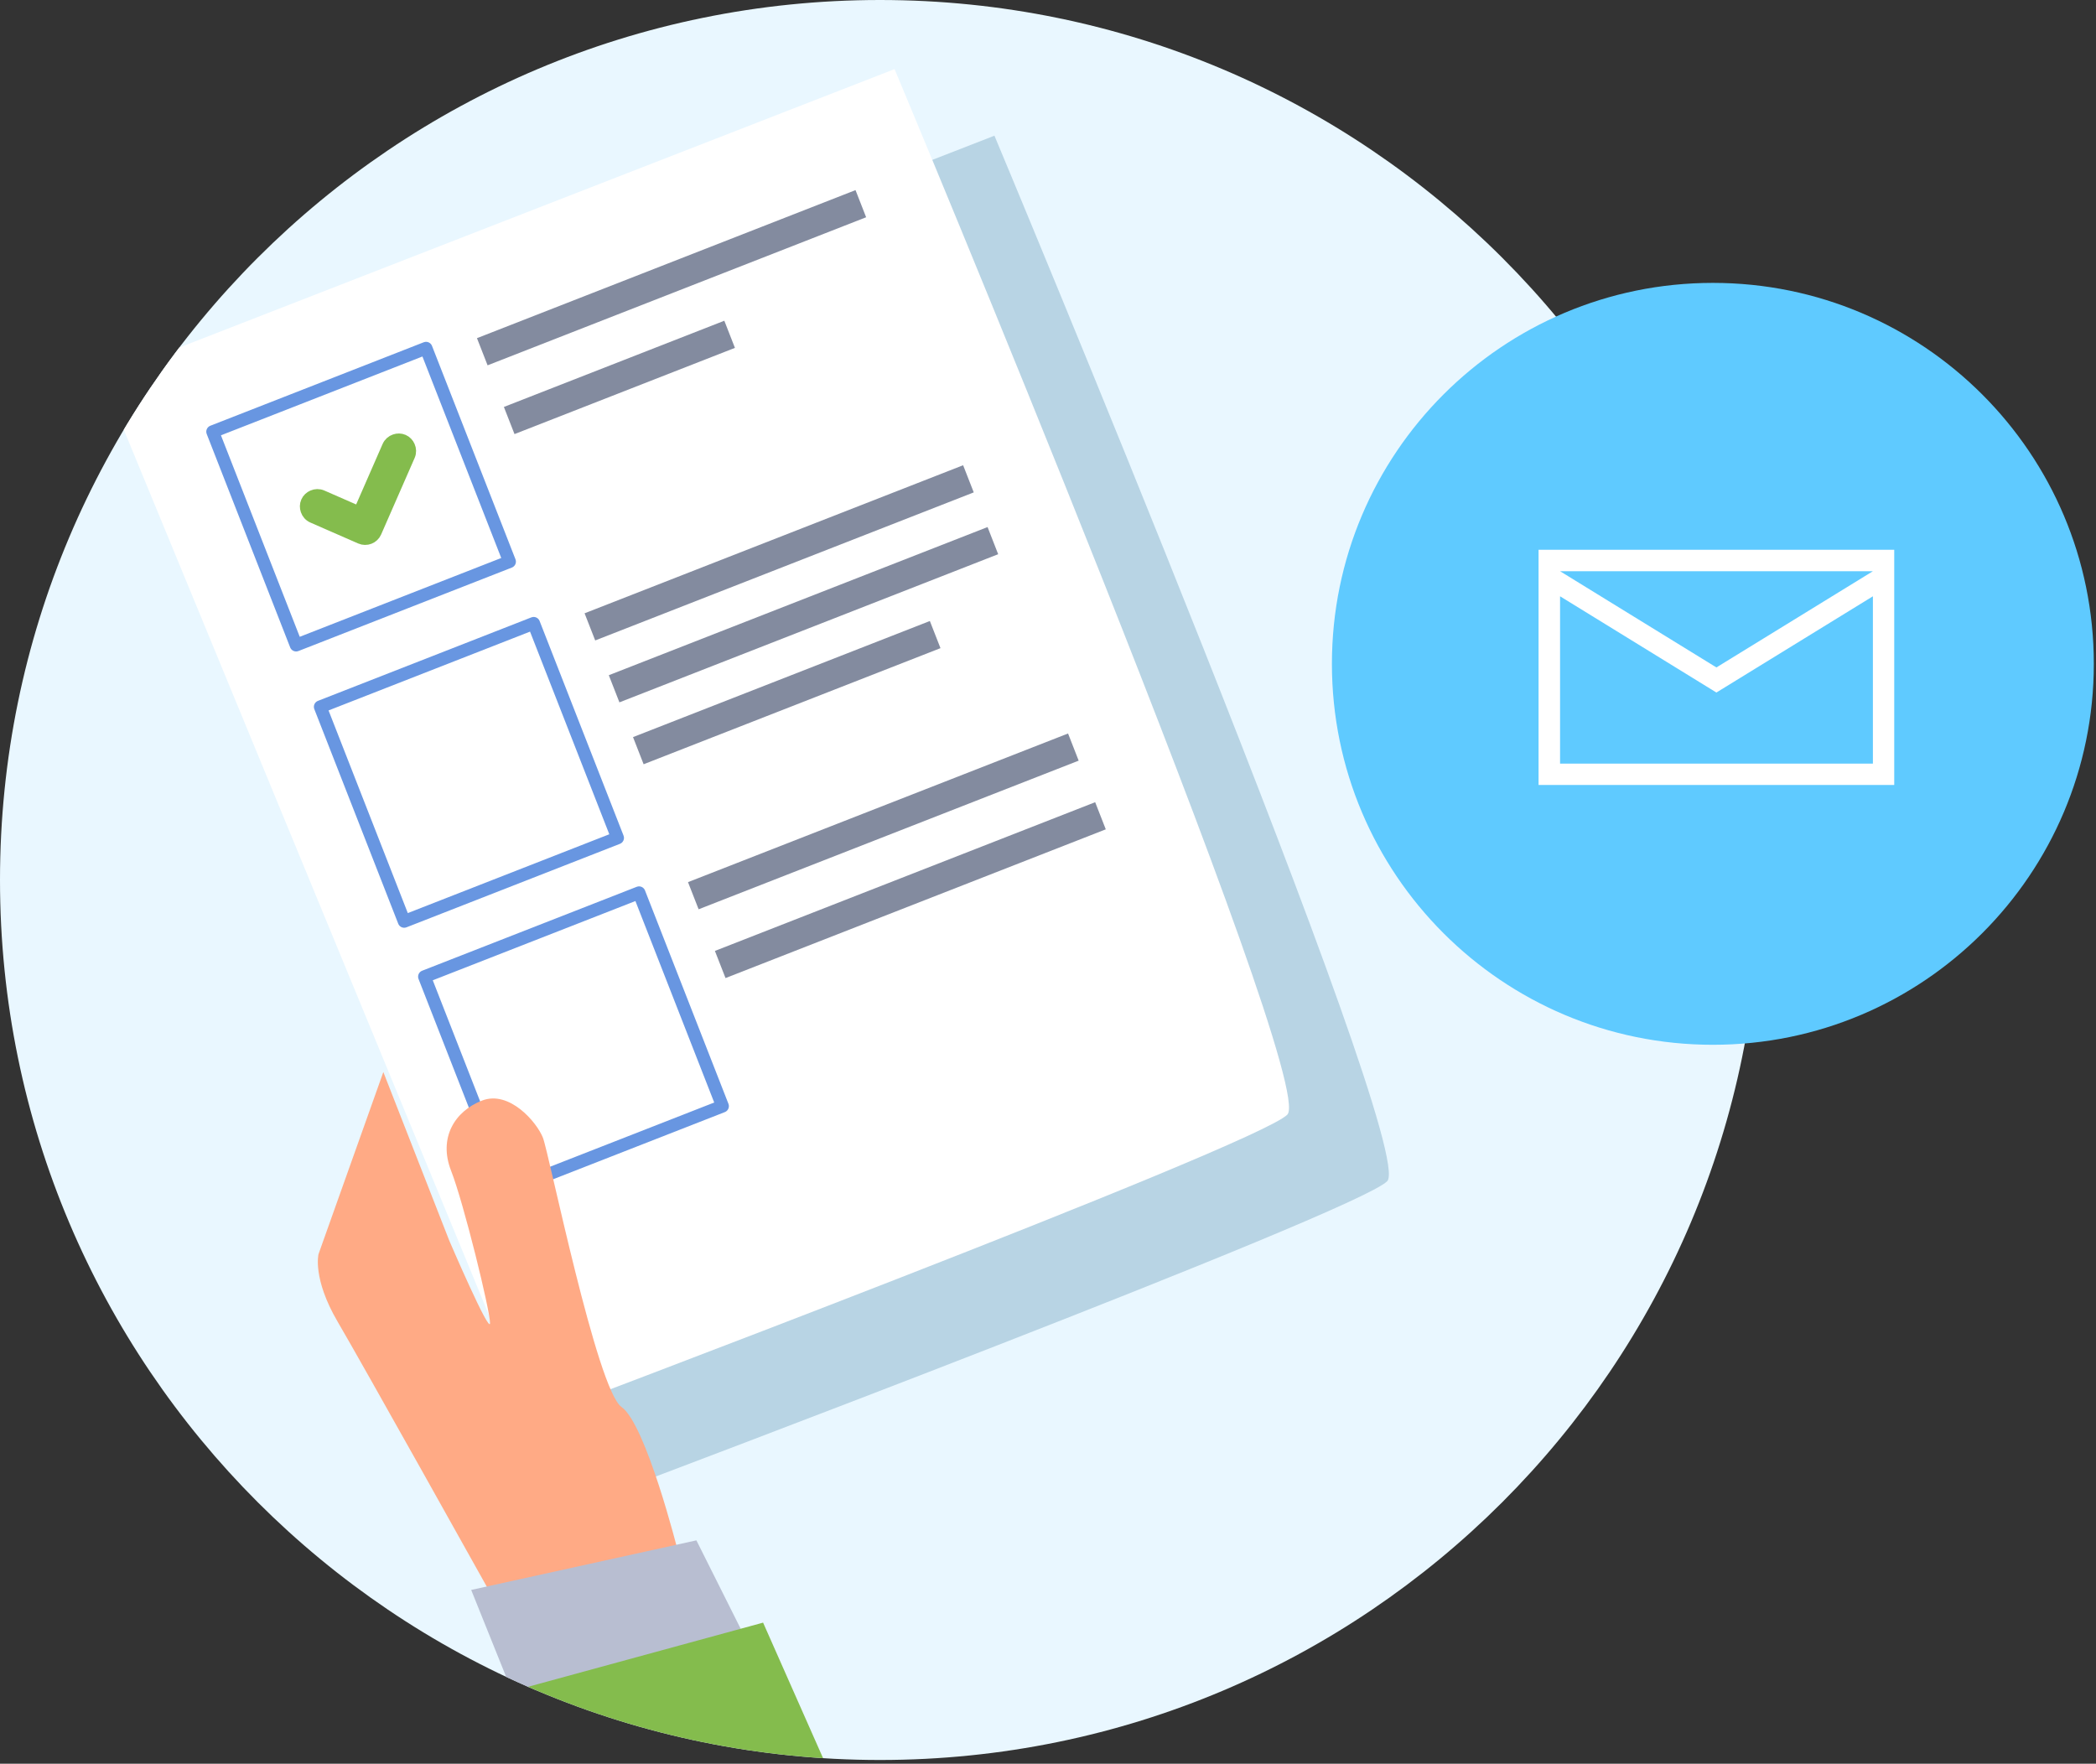 <?xml version="1.0" encoding="UTF-8" standalone="no"?><!DOCTYPE svg PUBLIC "-//W3C//DTD SVG 1.1//EN" "http://www.w3.org/Graphics/SVG/1.1/DTD/svg11.dtd"><svg width="100%" height="100%" viewBox="0 0 164 138" version="1.1" xmlns="http://www.w3.org/2000/svg" xmlns:xlink="http://www.w3.org/1999/xlink" xml:space="preserve" xmlns:serif="http://www.serif.com/" style="fill-rule:evenodd;clip-rule:evenodd;stroke-linejoin:round;stroke-miterlimit:2;"><rect x="0" y="0" width="164" height="138" fill="#333333" stroke="none"/><g id="ankiety--komunikacja-z-klientem-" serif:id="ankiety /komunikacja z klientem "><path id="Shape-1156" serif:id="Shape 1156" d="M68.854,-0c38.027,-0 68.854,30.827 68.854,68.854c0,38.027 -30.827,68.854 -68.854,68.854c-38.027,0 -68.854,-30.827 -68.854,-68.854c-0,-38.027 30.827,-68.854 68.854,-68.854Z" style="fill:#e9f7ff;"/><clipPath id="_clip1"><path id="Shape-11561" serif:id="Shape 1156" d="M68.854,-0c38.027,-0 68.854,30.827 68.854,68.854c0,38.027 -30.827,68.854 -68.854,68.854c-38.027,0 -68.854,-30.827 -68.854,-68.854c-0,-38.027 30.827,-68.854 68.854,-68.854Z"/></clipPath><g clip-path="url(#_clip1)"><g id="ankieta"><path id="Shape-1153" serif:id="Shape 1153" d="M49.423,116.24c-0,0 56.621,-21.338 59.115,-23.814c2.493,-2.475 -30.729,-81.809 -30.729,-81.809l-61.991,24.131l33.605,81.492Z" style="fill:#b8d4e4;"/><path id="Shape-11531" serif:id="Shape 1153" d="M41.609,111.031c-0,-0 56.621,-21.339 59.114,-23.814c2.494,-2.476 -30.729,-81.81 -30.729,-81.81l-61.991,24.131l33.606,81.493Z" style="fill:#fff;"/><path id="Shape-1154" serif:id="Shape 1154" d="M16.64,33.777l16.696,-6.531l6.531,16.697l-16.697,6.53l-6.53,-16.696Z" style="fill:#fff;stroke:#6896e1;stroke-width:1px;"/><path id="Shape-1154-copy" serif:id="Shape 1154 copy" d="M25.06,55.304l16.696,-6.531l6.566,16.787l-16.697,6.531l-6.565,-16.787Z" style="fill:#fff;stroke:#6896e1;stroke-width:1px;"/><path id="Shape-1154-copy-2" serif:id="Shape 1154 copy 2" d="M33.214,76.418l16.787,-6.565l6.53,16.696l-16.786,6.566l-6.531,-16.697Z" style="fill:#fff;stroke:#6896e1;stroke-width:1px;"/><path id="Check" d="M29.365,41.618c-0.096,0.22 -0.272,0.379 -0.478,0.46c-0.207,0.081 -0.444,0.083 -0.663,-0.013l-3.744,-1.639c-0.231,-0.101 -0.39,-0.292 -0.466,-0.513c-0.069,-0.198 -0.071,-0.421 0.02,-0.628c0.09,-0.208 0.256,-0.357 0.448,-0.441c0.214,-0.094 0.462,-0.107 0.693,-0.006l2.95,1.291l2.273,-5.195c0.102,-0.231 0.293,-0.39 0.513,-0.466c0.199,-0.069 0.421,-0.072 0.629,0.019c0.208,0.091 0.357,0.256 0.441,0.449c0.094,0.214 0.107,0.462 0.006,0.693l-2.622,5.989Z" style="fill:#84bc4d;stroke:#84bc4d;stroke-width:1px;"/><path id="Shape-1155" serif:id="Shape 1155" d="M37.32,26.459l29.619,-11.584l0.831,2.124l-29.619,11.585l-0.831,-2.125Z" style="fill:#838b9f;"/><path id="Shape-1155-copy" serif:id="Shape 1155 copy" d="M39.426,31.841l17.248,-6.746l0.83,2.124l-17.247,6.746l-0.831,-2.124Z" style="fill:#838b9f;"/><path id="Shape-1155-copy-2" serif:id="Shape 1155 copy 2" d="M45.74,47.987l29.619,-11.585l0.831,2.124l-29.619,11.585l-0.831,-2.124Z" style="fill:#838b9f;"/><path id="Shape-1155-copy-3" serif:id="Shape 1155 copy 3" d="M47.635,52.831l29.636,-11.592l0.83,2.124l-29.635,11.592l-0.831,-2.124Z" style="fill:#838b9f;"/><path id="Shape-1155-copy-4" serif:id="Shape 1155 copy 4" d="M49.53,57.674l23.226,-9.084l0.831,2.124l-23.227,9.084l-0.83,-2.124Z" style="fill:#838b9f;"/><path id="Shape-1155-copy-5" serif:id="Shape 1155 copy 5" d="M53.832,69.022l29.737,-11.631l0.831,2.125l-29.737,11.63l-0.831,-2.124Z" style="fill:#838b9f;"/><path id="Shape-1155-copy-6" serif:id="Shape 1155 copy 6" d="M55.937,74.404l29.754,-11.637l0.83,2.124l-29.753,11.637l-0.831,-2.124Z" style="fill:#838b9f;"/></g><g id="ręka"><path id="Shape-1150" serif:id="Shape 1150" d="M38.113,124.191l14.93,-2.819c0,0 -2.495,-9.944 -4.414,-11.285c-1.919,-1.341 -5.674,-19.854 -6.147,-21.064c-0.473,-1.209 -2.629,-3.746 -4.772,-2.908c-2.143,0.838 -3.416,2.928 -2.417,5.483c1,2.556 3.056,10.972 3.049,11.925c-0.008,0.953 -3.189,-6.452 -3.189,-6.452l-5.159,-13.19l-5.072,14.245c-0,0 -0.491,1.903 1.505,5.305c1.995,3.401 11.686,20.76 11.686,20.76Z" style="fill:#ffaa85;"/><path id="Shape-1151" serif:id="Shape 1151" d="M36.868,124.403l3.29,8.178l18.312,-4.111l-3.981,-7.946l-17.621,3.879Z" style="fill:#b8bed1;"/><path id="Shape-1152" serif:id="Shape 1152" d="M39.282,132.537l20.426,-5.576l6.226,14.069l-22.453,6.396l-4.199,-14.889Z" style="fill:#84bc4d;"/></g></g><path id="Shape-1156-copy" serif:id="Shape 1156 copy" d="M134.022,22.134c16.462,0 29.807,13.345 29.807,29.807c0,16.462 -13.345,29.807 -29.807,29.807c-16.462,0 -29.807,-13.345 -29.807,-29.807c0,-16.462 13.345,-29.807 29.807,-29.807Z" style="fill:#5fcaff;"/><path id="Shape-149" serif:id="Shape 149" d="M120.384,61.419l-0,-18.403l27.829,-0l-0,18.403l-27.829,-0m1.682,-1.669l24.478,-0l0,-13.094l-12.245,7.53l-12.233,-7.53l-0,13.094m12.233,-7.527l12.245,-7.529l-24.478,-0l12.233,7.529" style="fill:#fff;fill-rule:nonzero;"/></g></svg>